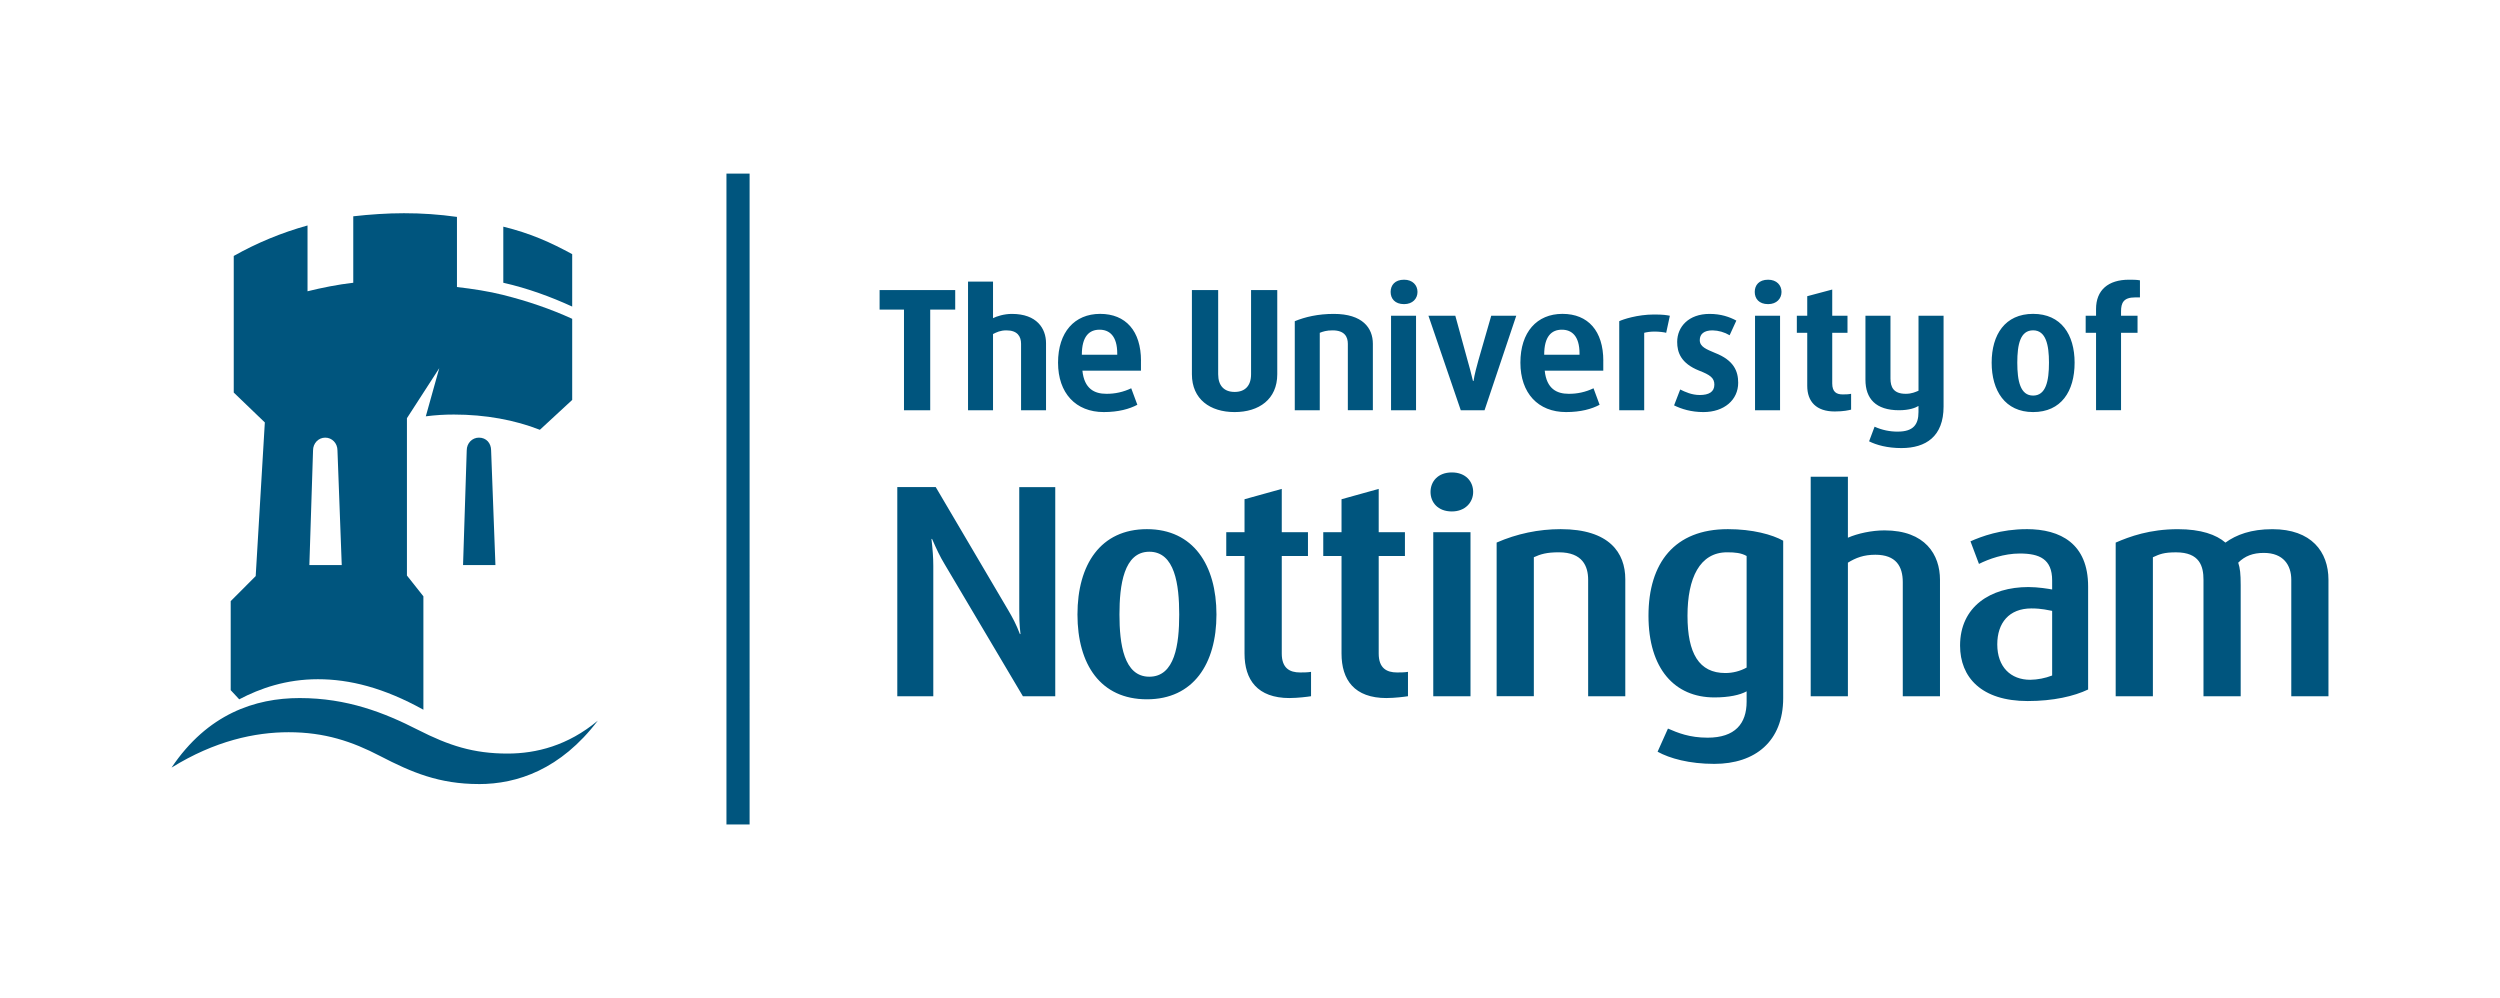 <svg xmlns="http://www.w3.org/2000/svg" id="Layer_1" viewBox="0 0 788.15 314.67"><defs><style>      .st0 {        fill: #00557e;        fill-rule: evenodd;      }    </style></defs><path class="st0" d="M673.1,93.76c-3.65,0-4.42,1.74-4.42,4.41v1.36h5.2v5.38h-5.2v24.41h-7.88v-24.41h-3.27v-5.38h3.27v-2.11c0-5.97,3.85-9.24,10.38-9.24,1.35,0,2.31,0,3.46.2v5.38h-1.54ZM722.35,219.5v-36.73c0-4.61-2.51-8.46-8.65-8.46-3.46,0-5.96.97-8.08,3.08.58,1.73.78,3.47.78,7.12v35h-11.73v-36.73c0-4.22-1.16-8.65-8.66-8.65-3.83,0-5.19.58-7.29,1.55v43.82h-11.73v-48.44c4.43-1.93,10.76-4.23,19.6-4.23,7.31,0,12.12,1.73,15,4.23,3.46-2.5,8.07-4.23,14.81-4.23,12.3,0,17.67,7.12,17.67,15.95v36.73h-11.72,0ZM599.44,141.26c-4.43,0-7.89-.97-10.19-2.13l1.73-4.61c2.29,1.04,4.79,1.57,7.31,1.55,4.99,0,6.53-2.32,6.53-6.16v-1.93c-.94.58-2.86,1.35-6.14,1.35-7.31,0-10.58-3.65-10.58-9.61v-20.18h7.89v19.8c0,2.69.95,4.81,4.81,4.81,1.91,0,3.08-.58,4.03-.97v-23.64h7.9v28.64c0,9.42-5.59,13.08-13.27,13.08h0ZM578.39,129.72c-5.77,0-8.64-3.09-8.64-8.08v-16.72h-3.28v-5.38h3.28v-6.16l7.88-2.1v8.26h4.81v5.38h-4.81v15.96c0,2.69,1.34,3.46,3.26,3.46.97,0,1.72,0,2.69-.19v4.99c-.77.19-2.31.58-5.18.58h0ZM553.29,129.33v-29.8h7.89v29.8h-7.89ZM537.01,129.91c-3.85,0-6.92-.97-9.24-2.11l1.93-5.01c1.55.77,3.66,1.74,6.16,1.74,2.87,0,4.61-.97,4.61-3.27,0-2.12-1.34-3.08-4.81-4.42-5.76-2.3-6.91-5.77-6.91-9.04,0-4.81,3.65-8.84,10.19-8.84,3.65,0,6.33.96,8.46,2.11l-2.12,4.62c-1.63-.97-3.49-1.5-5.38-1.54-2.7,0-4.03,1.16-4.03,3.08,0,2.12,2.11,2.88,4.8,4.03,5.95,2.31,7.31,5.77,7.31,9.42,0,5.39-4.42,9.23-10.96,9.23h0ZM525.28,104.92c-.58-.19-2.31-.39-3.66-.39s-2.5.19-3.27.39v24.41h-7.87v-28.07c1.15-.57,5.77-2.11,10.96-2.11,3.07,0,3.85.19,5,.39l-1.16,5.38ZM599.87,219.5v-35.96c0-4.99-2.12-8.65-8.65-8.65-3.66,0-6.16.96-8.65,2.5v42.11h-11.73v-69.21h11.73v19.23c3.08-1.35,7.5-2.31,11.54-2.31,12.88,0,17.49,7.69,17.49,15.57v36.73h-11.72ZM442.65,95.88c-2.89,0-4.24-1.73-4.24-3.85s1.35-3.85,4.24-3.85c2.7,0,4.23,1.74,4.23,3.85,0,2.12-1.53,3.85-4.23,3.85ZM468.02,129.33h-7.5l-10.19-29.8h8.47l3.85,14.03c.38,1.34,1.35,4.81,1.72,6.54h.19c.19-1.73,1.16-5.2,1.53-6.54l4.04-14.03h7.89l-10,29.8h0ZM438.54,129.33v-29.8h7.88v29.8h-7.88ZM557.42,95.88c-2.89,0-4.22-1.73-4.22-3.85s1.33-3.85,4.22-3.85c2.69,0,4.22,1.74,4.22,3.85s-1.54,3.85-4.22,3.85ZM424.92,129.33v-20.95c0-2.12-.95-4.23-4.81-4.23-1.92,0-3.06.38-4.04.77v24.41h-7.88v-28.07c3.27-1.34,7.31-2.3,12.31-2.3,9.04,0,12.31,4.42,12.31,9.42v20.95h-7.9ZM457.71,161.24c-4.42,0-6.72-2.88-6.72-6.15s2.31-6.15,6.72-6.15,6.72,2.89,6.72,6.15c0,3.27-2.49,6.15-6.72,6.15ZM500.68,219.5v-36.73c0-4.22-1.74-8.65-9.24-8.65-3.84,0-5.76.58-7.88,1.55v43.82h-11.73v-48.44c6.37-2.79,13.24-4.23,20.19-4.23,15.37,0,20.37,7.49,20.37,15.77v36.91h-11.72ZM389.22,129.91c-7.7,0-13.46-4.04-13.46-11.92v-26.54h8.28v26.54c0,3.65,1.92,5.57,5.19,5.57s5.18-1.93,5.18-5.57v-26.54h8.26v26.54c0,7.88-5.76,11.92-13.45,11.92ZM451.85,219.5v-51.71h11.74v51.71h-11.74ZM437.14,220.07c-10.19,0-14.21-5.76-14.21-14.03v-30.75h-5.76v-7.5h5.76v-10.4l11.72-3.26v13.65h8.27v7.5h-8.27v30.75c0,4.62,2.5,5.97,5.77,5.97.96,0,2.31,0,3.46-.19v7.68c-1.16.19-4.23.57-6.74.57h0ZM406.57,220.07c-10.18,0-14.22-5.76-14.22-14.03v-30.75h-5.76v-7.5h5.76v-10.4l11.74-3.26v13.65h8.26v7.5h-8.26v30.75c0,4.62,2.49,5.97,5.77,5.97.95,0,2.31,0,3.46-.19v7.68c-1.15.19-4.24.57-6.74.57h0ZM321.9,129.33v-20.95c0-2.31-1.14-4.23-4.61-4.23-1.93,0-3.08.58-4.23,1.16v24.03h-7.88v-40.57h7.88v11.53c1.15-.58,3.46-1.34,5.95-1.34,7.88,0,10.76,4.62,10.76,9.22v21.15h-7.89s0,0,0,0ZM293.26,97.61v31.72h-8.27v-31.72h-7.69v-6.16h23.84v6.16h-7.88ZM158.67,89.14v-17.68c8.65,2.12,15,5,21.72,8.67v16.52c-6.72-3.08-14.03-5.77-21.72-7.51h0ZM322.48,219.5l-24.61-41.52c-1.53-2.5-2.69-5.01-4.03-8.08h-.19c.38,3.26.58,5.95.58,8.46v41.15h-11.35v-65.95h12.12l22.87,38.84c1.35,2.3,2.5,4.41,3.66,7.49h.19c-.39-3.26-.39-5.56-.39-7.87v-38.45h11.35v65.94h-10.19s0,0,0,0ZM145.98,178.15l1.16-36.14c0-2.31,1.73-4.04,3.85-4.04,2.31,0,3.84,1.73,3.84,4.04l1.36,36.14h-10.2ZM150.98,247.18c-12.49,0-21.15-3.65-31.15-8.84-8.84-4.6-17.49-7.5-28.84-7.5-10.57,0-23.26,2.69-36.91,11.16,11.34-16.92,26.34-21.93,40.37-21.93,15,0,26.72,4.61,37.3,10.01,9.8,4.98,17.49,7.49,28.26,7.49,9.03,0,19.03-2.5,28.45-10.37-11.72,15.38-25.37,19.99-37.49,19.99h0ZM640.96,98.95c-8.84,0-13.07,6.54-13.07,15.38s4.23,15.58,13.07,15.58,13.08-6.53,13.08-15.58c0-8.84-4.24-15.38-13.08-15.38ZM640.96,124.71c-4.04,0-4.99-4.61-4.99-10.38s.95-10.19,4.99-10.19,5,4.62,5,10.19c0,5.77-.96,10.38-5,10.38ZM638.9,166.82c-8.09,0-14.24,2.3-17.69,3.84l2.68,7.12c3.09-1.55,7.89-3.28,12.88-3.28,6.16,0,10.19,1.72,10.19,8.46v2.88c-.96-.19-4.42-.77-7.49-.77-11.93,0-21.54,6.16-21.54,18.45,0,10,6.72,17.49,21.33,17.49,8.08,0,14.62-1.53,19.04-3.64v-32.48c0-13.47-8.66-18.08-19.41-18.08h0ZM646.96,212.96c-2.21.85-4.55,1.31-6.91,1.35-6.16,0-10.39-4.04-10.39-11.17,0-6.71,3.66-11.33,10.78-11.33,3.26,0,5.37.58,6.52.77v20.38h0ZM505.46,113.75c0-9.41-4.8-14.8-12.88-14.8s-13.26,5.77-13.26,15.38,5.57,15.58,14.4,15.58c4.62,0,8.09-.97,10.57-2.3l-1.92-5.2c-2.45,1.18-5.14,1.78-7.87,1.74-3.66,0-6.93-1.54-7.51-7.3h18.46v-3.09ZM497.96,111.83h-11.14c0-5.77,2.3-7.89,5.57-7.89,3.08,0,5.57,1.93,5.57,7.51v.38h0,0ZM544.69,166.82c-16.72,0-24.99,10.57-24.99,27.3s8.27,25.75,20.76,25.75c4.61,0,8.08-.76,10.18-1.92v3.27c0,6.91-3.64,11.34-12.3,11.34-5.76,0-9.42-1.54-12.5-2.87l-3.27,7.3c3.85,2.12,10,3.83,17.88,3.83,12.88,0,21.72-7.09,21.72-20.75v-49.61c-3.47-1.92-9.6-3.64-17.49-3.64h0ZM550.64,210.46c-2.06,1.13-4.37,1.72-6.72,1.72-8.26,0-11.92-6.15-11.92-18.06s3.86-20,12.49-20c2.51,0,4.43.19,6.15,1.16v35.18h0ZM359.71,113.75c0-9.41-4.81-14.8-12.88-14.8s-13.27,5.77-13.27,15.38,5.58,15.58,14.42,15.58c4.61,0,8.07-.97,10.58-2.3l-1.93-5.2c-2.46,1.18-5.16,1.78-7.89,1.74-3.65,0-6.92-1.54-7.5-7.3h18.46v-3.09h0ZM352.22,111.83h-11.16c0-5.77,2.31-7.89,5.58-7.89,3.08,0,5.58,1.93,5.58,7.51v.38ZM361.58,166.82c-14.61,0-21.9,11.15-21.9,26.91s7.3,26.73,21.9,26.73,21.92-11.15,21.92-26.73-7.3-26.91-21.92-26.91ZM362.34,213.34c-8.07,0-9.42-10.38-9.42-19.61s1.35-19.79,9.42-19.79,9.42,10.38,9.42,19.79-1.35,19.61-9.42,19.61Z"></path><path class="st0" d="M158.67,92.99c-4.62-1.16-9.61-1.92-14.61-2.5v-22.11c-5.54-.78-11.13-1.17-16.73-1.16-5.39,0-10.77.39-15.96.97v20.95c-5,.58-9.81,1.55-14.42,2.69v-20.75c-8.11,2.25-15.93,5.48-23.26,9.61v43.07l9.8,9.42-2.88,48.44-7.88,7.89v28.07l2.69,2.89c6.53-3.45,14.8-6.34,24.8-6.34s20.77,2.68,33.26,9.62v-35.76l-5.19-6.55v-49.6l10.19-15.77-4.24,15.18c2.93-.38,5.89-.57,8.85-.56,9.99,0,19.22,1.72,27.11,4.81l10.19-9.42v-25.57c-6.72-3.08-14.03-5.59-21.72-7.51ZM97.53,178.15l1.16-36.14c0-2.31,1.73-4.04,3.85-4.04s3.85,1.73,3.85,4.04l1.35,36.14h-10.2ZM234.1,54.74h-5.08v205.19h7.3V54.74h-2.22Z"></path></svg>